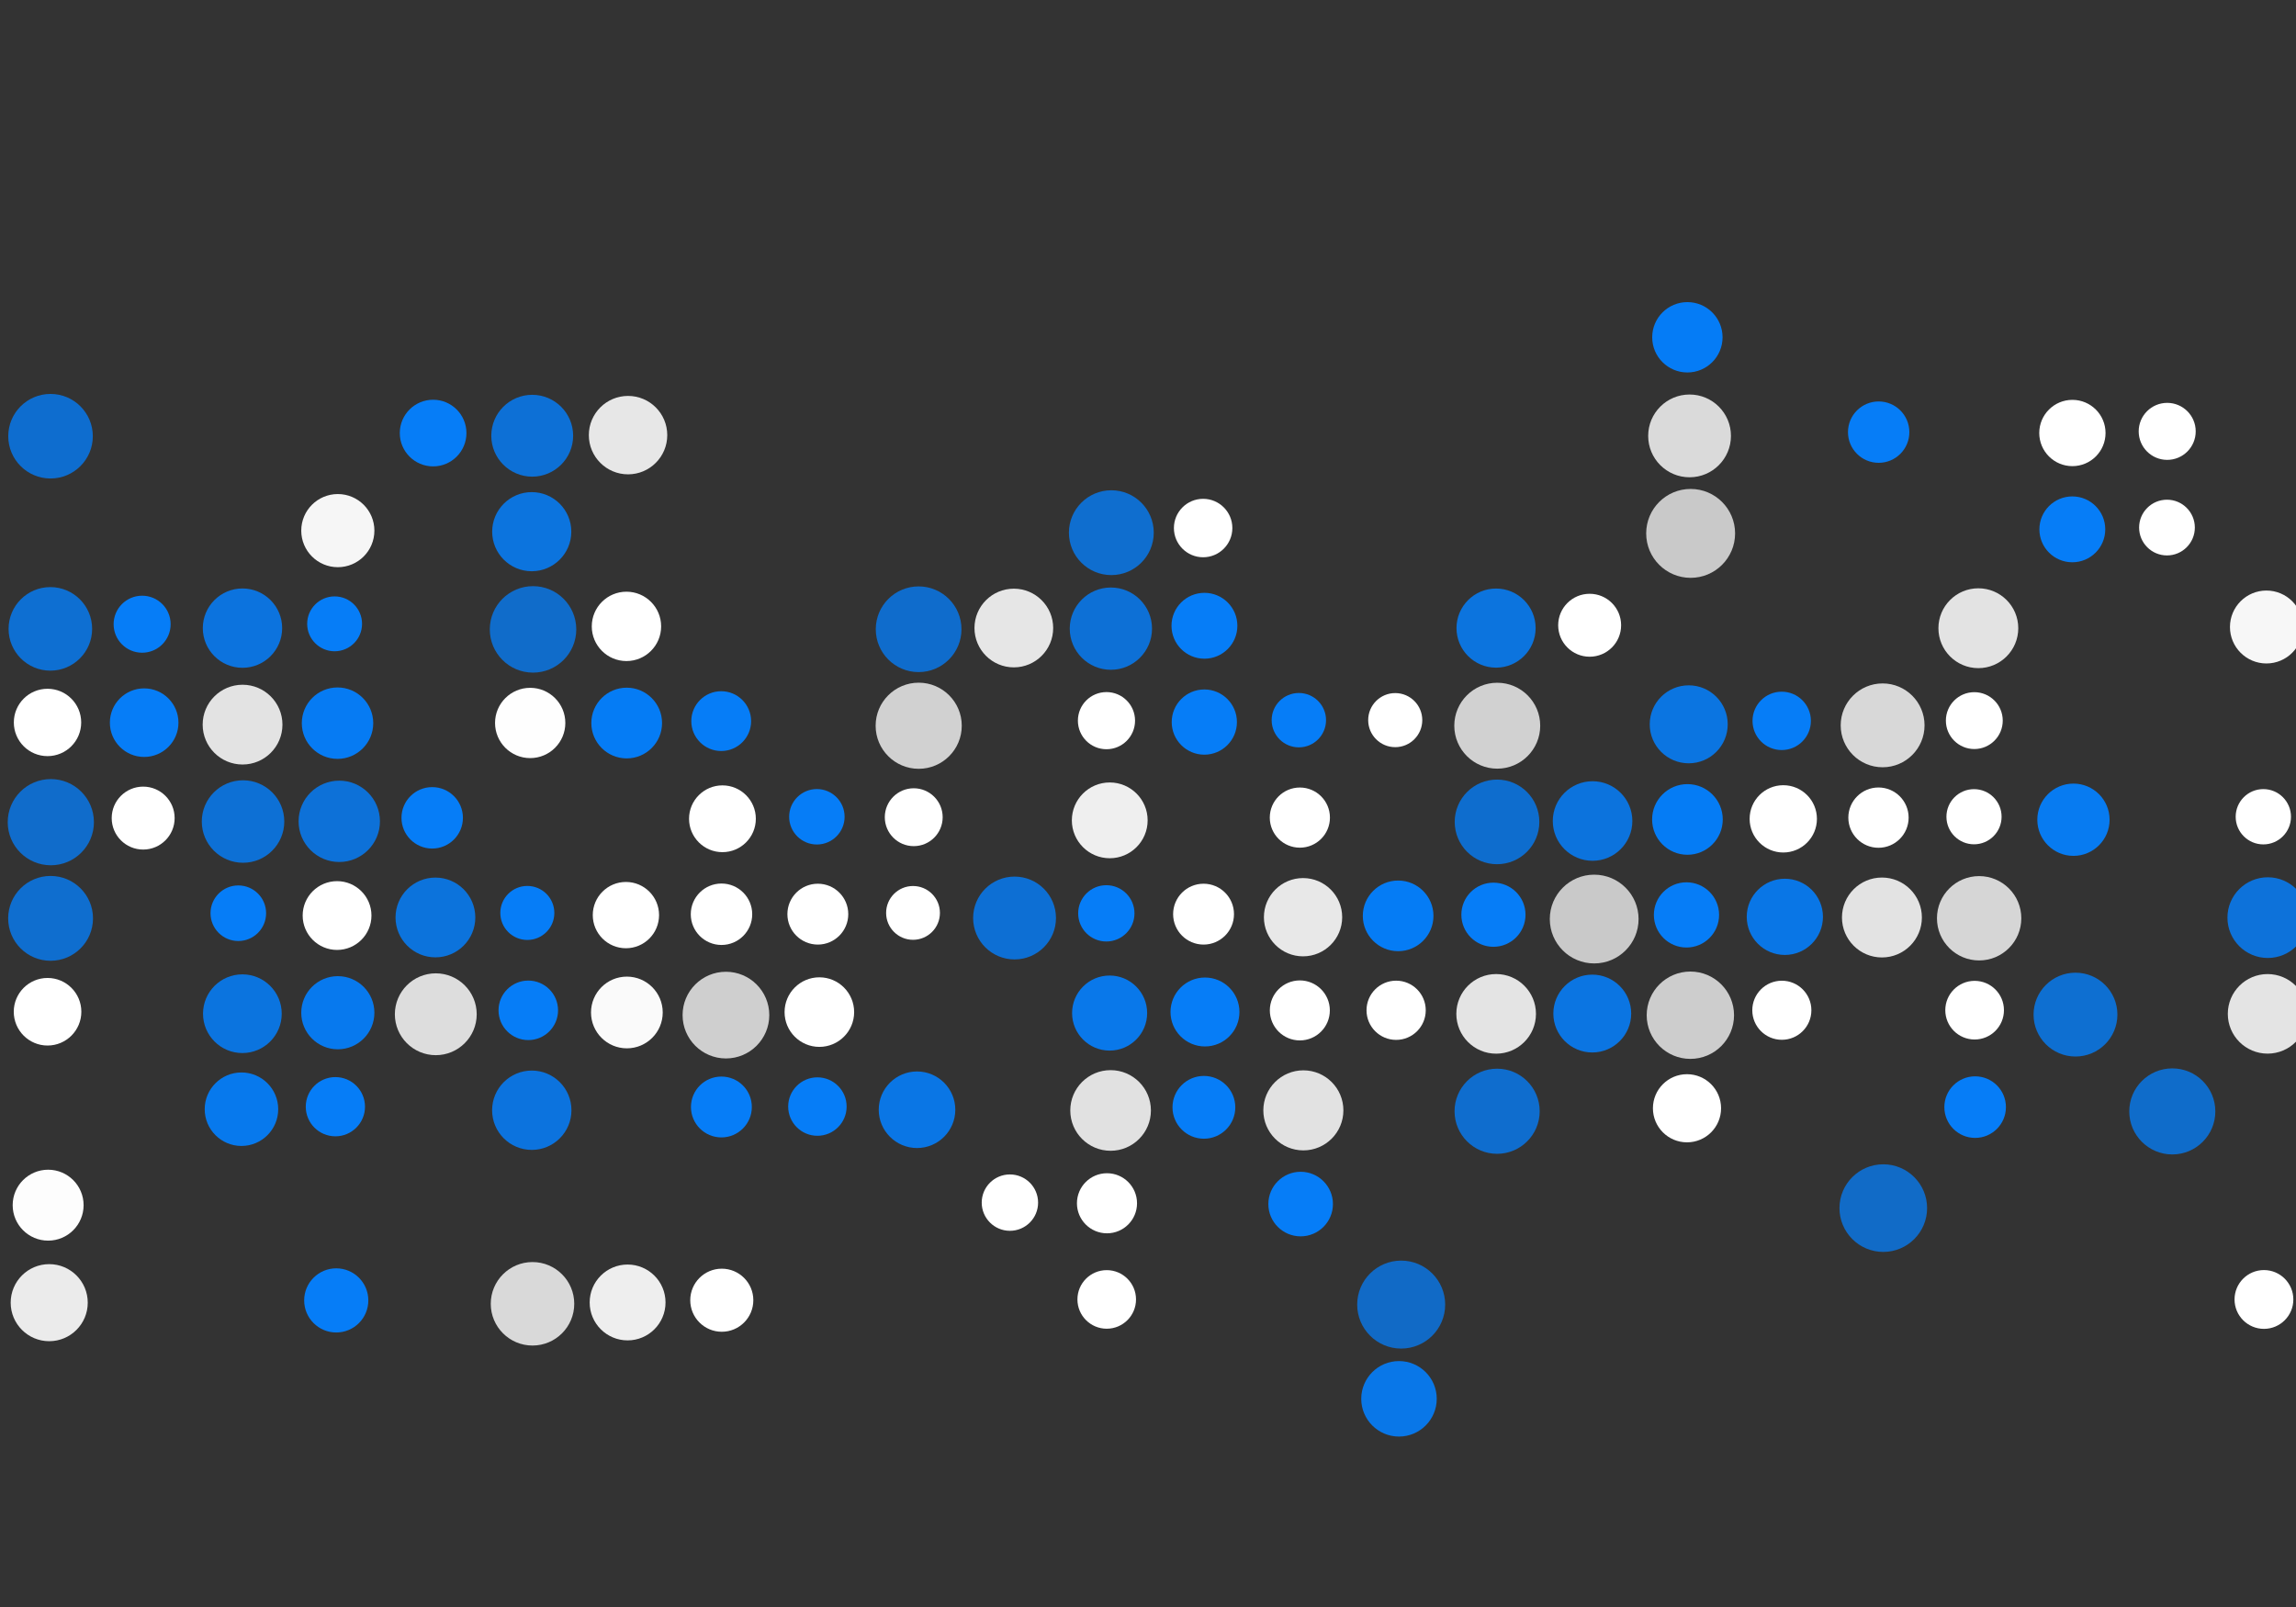<?xml version="1.0" encoding="utf-8"?>
<svg xmlns="http://www.w3.org/2000/svg"
  xmlns:xlink="http://www.w3.org/1999/xlink" style="margin: auto; background: transparent; display: block; z-index: 1; position: relative; shape-rendering: auto;" width="500" height="350" preserveAspectRatio="xMidYMid" viewBox="0 0 500 350">
  <rect x="0" y="0" width="500" height="350" fill="#333333" stroke="none"/>
  <g transform="translate(250,175) scale(1,1) translate(-250,-175)">
    <defs>
      <symbol id="squares-035430242410501050003">
        <circle cx="10.5" cy="10.5" r="7.77" fill="inherit"></circle>
      </symbol>
    </defs>
    <use href="#squares-035430242410501050003" fill="#067df7" fill-opacity="0.795" transform="translate(7.77 91.77) scale(1.185) translate(-7.77 -7.77)">
      <animate attributeName="fill" repeatCount="indefinite" dur="1.754s" begin="-0.068s" values="#067df7;#ffffff" keyTimes="0;1"></animate>
    </use>
    <use href="#squares-035430242410501050003" fill="#067df7" fill-opacity="0.809" transform="translate(7.77 133.77) scale(1.171) translate(-7.77 -7.77)">
      <animate attributeName="fill" repeatCount="indefinite" dur="1.754s" begin="-0.967s" values="#067df7;#ffffff" keyTimes="0;1"></animate>
    </use>
    <use href="#squares-035430242410501050003" fill="#ffffff" fill-opacity="1" transform="translate(7.77 154.77) scale(0.944) translate(-7.77 -7.77)">
      <animate attributeName="fill" repeatCount="indefinite" dur="1.754s" begin="-1.179s" values="#067df7;#ffffff" keyTimes="0;1"></animate>
    </use>
    <use href="#squares-035430242410501050003" fill="#067df7" fill-opacity="0.772" transform="translate(7.77 175.77) scale(1.208) translate(-7.77 -7.77)">
      <animate attributeName="fill" repeatCount="indefinite" dur="1.754s" begin="-1.547s" values="#067df7;#ffffff" keyTimes="0;1"></animate>
    </use>
    <use href="#squares-035430242410501050003" fill="#067df7" fill-opacity="0.791" transform="translate(7.77 196.77) scale(1.189) translate(-7.77 -7.77)">
      <animate attributeName="fill" repeatCount="indefinite" dur="1.754s" begin="-1.086s" values="#067df7;#ffffff" keyTimes="0;1"></animate>
    </use>
    <use href="#squares-035430242410501050003" fill="#ffffff" fill-opacity="1" transform="translate(7.77 217.77) scale(0.947) translate(-7.77 -7.77)">
      <animate attributeName="fill" repeatCount="indefinite" dur="1.754s" begin="-0.212s" values="#067df7;#ffffff" keyTimes="0;1"></animate>
    </use>
    <use href="#squares-035430242410501050003" fill="#ffffff" fill-opacity="0.986" transform="translate(7.77 259.77) scale(0.994) translate(-7.77 -7.77)">
      <animate attributeName="fill" repeatCount="indefinite" dur="1.754s" begin="-0.985s" values="#067df7;#ffffff" keyTimes="0;1"></animate>
    </use>
    <use href="#squares-035430242410501050003" fill="#ffffff" fill-opacity="0.9" transform="translate(7.77 280.77) scale(1.08) translate(-7.77 -7.77)">
      <animate attributeName="fill" repeatCount="indefinite" dur="1.754s" begin="-1.582s" values="#067df7;#ffffff" keyTimes="0;1"></animate>
    </use>
    <use href="#squares-035430242410501050003" fill="#067df7" fill-opacity="1" transform="translate(28.77 133.77) scale(0.799) translate(-7.77 -7.77)">
      <animate attributeName="fill" repeatCount="indefinite" dur="1.754s" begin="-0.395s" values="#067df7;#ffffff" keyTimes="0;1"></animate>
    </use>
    <use href="#squares-035430242410501050003" fill="#067df7" fill-opacity="1" transform="translate(28.77 154.77) scale(0.961) translate(-7.77 -7.77)">
      <animate attributeName="fill" repeatCount="indefinite" dur="1.754s" begin="-1.138s" values="#067df7;#ffffff" keyTimes="0;1"></animate>
    </use>
    <use href="#squares-035430242410501050003" fill="#ffffff" fill-opacity="1" transform="translate(28.77 175.77) scale(0.882) translate(-7.77 -7.77)">
      <animate attributeName="fill" repeatCount="indefinite" dur="1.754s" begin="-0.402s" values="#067df7;#ffffff" keyTimes="0;1"></animate>
    </use>
    <use href="#squares-035430242410501050003" fill="#067df7" fill-opacity="0.868" transform="translate(49.77 133.77) scale(1.112) translate(-7.77 -7.77)">
      <animate attributeName="fill" repeatCount="indefinite" dur="1.754s" begin="-0.028s" values="#067df7;#ffffff" keyTimes="0;1"></animate>
    </use>
    <use href="#squares-035430242410501050003" fill="#ffffff" fill-opacity="0.862" transform="translate(49.77 154.77) scale(1.118) translate(-7.77 -7.77)">
      <animate attributeName="fill" repeatCount="indefinite" dur="1.754s" begin="-1.324s" values="#067df7;#ffffff" keyTimes="0;1"></animate>
    </use>
    <use href="#squares-035430242410501050003" fill="#067df7" fill-opacity="0.824" transform="translate(49.77 175.77) scale(1.156) translate(-7.77 -7.77)">
      <animate attributeName="fill" repeatCount="indefinite" dur="1.754s" begin="-0.876s" values="#067df7;#ffffff" keyTimes="0;1"></animate>
    </use>
    <use href="#squares-035430242410501050003" fill="#067df7" fill-opacity="1" transform="translate(49.77 196.77) scale(0.779) translate(-7.77 -7.77)">
      <animate attributeName="fill" repeatCount="indefinite" dur="1.754s" begin="-1.599s" values="#067df7;#ffffff" keyTimes="0;1"></animate>
    </use>
    <use href="#squares-035430242410501050003" fill="#067df7" fill-opacity="0.877" transform="translate(49.77 217.77) scale(1.103) translate(-7.77 -7.77)">
      <animate attributeName="fill" repeatCount="indefinite" dur="1.754s" begin="-1.047s" values="#067df7;#ffffff" keyTimes="0;1"></animate>
    </use>
    <use href="#squares-035430242410501050003" fill="#067df7" fill-opacity="0.95" transform="translate(49.77 238.77) scale(1.03) translate(-7.77 -7.77)">
      <animate attributeName="fill" repeatCount="indefinite" dur="1.754s" begin="-0.685s" values="#067df7;#ffffff" keyTimes="0;1"></animate>
    </use>
    <use href="#squares-035430242410501050003" fill="#ffffff" fill-opacity="0.955" transform="translate(70.77 112.77) scale(1.025) translate(-7.77 -7.77)">
      <animate attributeName="fill" repeatCount="indefinite" dur="1.754s" begin="-1.71s" values="#067df7;#ffffff" keyTimes="0;1"></animate>
    </use>
    <use href="#squares-035430242410501050003" fill="#067df7" fill-opacity="1" transform="translate(70.77 133.77) scale(0.769) translate(-7.77 -7.77)">
      <animate attributeName="fill" repeatCount="indefinite" dur="1.754s" begin="-0.041s" values="#067df7;#ffffff" keyTimes="0;1"></animate>
    </use>
    <use href="#squares-035430242410501050003" fill="#067df7" fill-opacity="0.979" transform="translate(70.77 154.77) scale(1.001) translate(-7.77 -7.77)">
      <animate attributeName="fill" repeatCount="indefinite" dur="1.754s" begin="-0.005s" values="#067df7;#ffffff" keyTimes="0;1"></animate>
    </use>
    <use href="#squares-035430242410501050003" fill="#067df7" fill-opacity="0.84" transform="translate(70.77 175.77) scale(1.14) translate(-7.77 -7.77)">
      <animate attributeName="fill" repeatCount="indefinite" dur="1.754s" begin="-0.673s" values="#067df7;#ffffff" keyTimes="0;1"></animate>
    </use>
    <use href="#squares-035430242410501050003" fill="#ffffff" fill-opacity="1" transform="translate(70.77 196.77) scale(0.964) translate(-7.77 -7.77)">
      <animate attributeName="fill" repeatCount="indefinite" dur="1.754s" begin="-0.146s" values="#067df7;#ffffff" keyTimes="0;1"></animate>
    </use>
    <use href="#squares-035430242410501050003" fill="#067df7" fill-opacity="0.955" transform="translate(70.77 217.77) scale(1.025) translate(-7.77 -7.77)">
      <animate attributeName="fill" repeatCount="indefinite" dur="1.754s" begin="-0.771s" values="#067df7;#ffffff" keyTimes="0;1"></animate>
    </use>
    <use href="#squares-035430242410501050003" fill="#067df7" fill-opacity="1" transform="translate(70.77 238.77) scale(0.83) translate(-7.77 -7.77)">
      <animate attributeName="fill" repeatCount="indefinite" dur="1.754s" begin="-1.582s" values="#067df7;#ffffff" keyTimes="0;1"></animate>
    </use>
    <use href="#squares-035430242410501050003" fill="#067df7" fill-opacity="1" transform="translate(70.77 280.77) scale(0.899) translate(-7.77 -7.77)">
      <animate attributeName="fill" repeatCount="indefinite" dur="1.754s" begin="-0.906s" values="#067df7;#ffffff" keyTimes="0;1"></animate>
    </use>
    <use href="#squares-035430242410501050003" fill="#067df7" fill-opacity="1" transform="translate(91.77 91.77) scale(0.934) translate(-7.77 -7.77)">
      <animate attributeName="fill" repeatCount="indefinite" dur="1.754s" begin="-0.386s" values="#067df7;#ffffff" keyTimes="0;1"></animate>
    </use>
    <use href="#squares-035430242410501050003" fill="#067df7" fill-opacity="1" transform="translate(91.77 175.77) scale(0.861) translate(-7.77 -7.77)">
      <animate attributeName="fill" repeatCount="indefinite" dur="1.754s" begin="-1.689s" values="#067df7;#ffffff" keyTimes="0;1"></animate>
    </use>
    <use href="#squares-035430242410501050003" fill="#067df7" fill-opacity="0.862" transform="translate(91.77 196.77) scale(1.118) translate(-7.77 -7.77)">
      <animate attributeName="fill" repeatCount="indefinite" dur="1.754s" begin="-0.151s" values="#067df7;#ffffff" keyTimes="0;1"></animate>
    </use>
    <use href="#squares-035430242410501050003" fill="#ffffff" fill-opacity="0.833" transform="translate(91.77 217.77) scale(1.147) translate(-7.77 -7.77)">
      <animate attributeName="fill" repeatCount="indefinite" dur="1.754s" begin="-1.228s" values="#067df7;#ffffff" keyTimes="0;1"></animate>
    </use>
    <use href="#squares-035430242410501050003" fill="#067df7" fill-opacity="0.833" transform="translate(112.77 91.77) scale(1.147) translate(-7.77 -7.77)">
      <animate attributeName="fill" repeatCount="indefinite" dur="1.754s" begin="-0.195s" values="#067df7;#ffffff" keyTimes="0;1"></animate>
    </use>
    <use href="#squares-035430242410501050003" fill="#067df7" fill-opacity="0.871" transform="translate(112.77 112.77) scale(1.109) translate(-7.77 -7.77)">
      <animate attributeName="fill" repeatCount="indefinite" dur="1.754s" begin="-0.045s" values="#067df7;#ffffff" keyTimes="0;1"></animate>
    </use>
    <use href="#squares-035430242410501050003" fill="#067df7" fill-opacity="0.768" transform="translate(112.77 133.77) scale(1.212) translate(-7.77 -7.77)">
      <animate attributeName="fill" repeatCount="indefinite" dur="1.754s" begin="-0.212s" values="#067df7;#ffffff" keyTimes="0;1"></animate>
    </use>
    <use href="#squares-035430242410501050003" fill="#ffffff" fill-opacity="0.995" transform="translate(112.77 154.77) scale(0.985) translate(-7.77 -7.77)">
      <animate attributeName="fill" repeatCount="indefinite" dur="1.754s" begin="-0.865s" values="#067df7;#ffffff" keyTimes="0;1"></animate>
    </use>
    <use href="#squares-035430242410501050003" fill="#067df7" fill-opacity="1" transform="translate(112.77 196.77) scale(0.757) translate(-7.77 -7.77)">
      <animate attributeName="fill" repeatCount="indefinite" dur="1.754s" begin="-0.345s" values="#067df7;#ffffff" keyTimes="0;1"></animate>
    </use>
    <use href="#squares-035430242410501050003" fill="#067df7" fill-opacity="1" transform="translate(112.77 217.77) scale(0.834) translate(-7.77 -7.77)">
      <animate attributeName="fill" repeatCount="indefinite" dur="1.754s" begin="-0.924s" values="#067df7;#ffffff" keyTimes="0;1"></animate>
    </use>
    <use href="#squares-035430242410501050003" fill="#067df7" fill-opacity="0.868" transform="translate(112.77 238.77) scale(1.112) translate(-7.77 -7.77)">
      <animate attributeName="fill" repeatCount="indefinite" dur="1.754s" begin="-1.019s" values="#067df7;#ffffff" keyTimes="0;1"></animate>
    </use>
    <use href="#squares-035430242410501050003" fill="#ffffff" fill-opacity="0.81" transform="translate(112.77 280.77) scale(1.17) translate(-7.77 -7.77)">
      <animate attributeName="fill" repeatCount="indefinite" dur="1.754s" begin="-1.088s" values="#067df7;#ffffff" keyTimes="0;1"></animate>
    </use>
    <use href="#squares-035430242410501050003" fill="#ffffff" fill-opacity="0.881" transform="translate(133.77 91.77) scale(1.099) translate(-7.77 -7.77)">
      <animate attributeName="fill" repeatCount="indefinite" dur="1.754s" begin="-1.469s" values="#067df7;#ffffff" keyTimes="0;1"></animate>
    </use>
    <use href="#squares-035430242410501050003" fill="#ffffff" fill-opacity="1" transform="translate(133.77 133.77) scale(0.972) translate(-7.77 -7.77)">
      <animate attributeName="fill" repeatCount="indefinite" dur="1.754s" begin="-0.703s" values="#067df7;#ffffff" keyTimes="0;1"></animate>
    </use>
    <use href="#squares-035430242410501050003" fill="#067df7" fill-opacity="0.989" transform="translate(133.77 154.77) scale(0.991) translate(-7.77 -7.77)">
      <animate attributeName="fill" repeatCount="indefinite" dur="1.754s" begin="-1.472s" values="#067df7;#ffffff" keyTimes="0;1"></animate>
    </use>
    <use href="#squares-035430242410501050003" fill="#ffffff" fill-opacity="1" transform="translate(133.77 196.77) scale(0.929) translate(-7.77 -7.77)">
      <animate attributeName="fill" repeatCount="indefinite" dur="1.754s" begin="-0.222s" values="#067df7;#ffffff" keyTimes="0;1"></animate>
    </use>
    <use href="#squares-035430242410501050003" fill="#ffffff" fill-opacity="0.975" transform="translate(133.77 217.77) scale(1.005) translate(-7.77 -7.77)">
      <animate attributeName="fill" repeatCount="indefinite" dur="1.754s" begin="-0.163s" values="#067df7;#ffffff" keyTimes="0;1"></animate>
    </use>
    <use href="#squares-035430242410501050003" fill="#ffffff" fill-opacity="0.917" transform="translate(133.77 280.77) scale(1.063) translate(-7.77 -7.77)">
      <animate attributeName="fill" repeatCount="indefinite" dur="1.754s" begin="-0.389s" values="#067df7;#ffffff" keyTimes="0;1"></animate>
    </use>
    <use href="#squares-035430242410501050003" fill="#067df7" fill-opacity="1" transform="translate(154.77 154.77) scale(0.838) translate(-7.77 -7.77)">
      <animate attributeName="fill" repeatCount="indefinite" dur="1.754s" begin="-1.75s" values="#067df7;#ffffff" keyTimes="0;1"></animate>
    </use>
    <use href="#squares-035430242410501050003" fill="#ffffff" fill-opacity="1" transform="translate(154.77 175.77) scale(0.936) translate(-7.77 -7.77)">
      <animate attributeName="fill" repeatCount="indefinite" dur="1.754s" begin="-0.674s" values="#067df7;#ffffff" keyTimes="0;1"></animate>
    </use>
    <use href="#squares-035430242410501050003" fill="#ffffff" fill-opacity="1" transform="translate(154.77 196.77) scale(0.861) translate(-7.77 -7.77)">
      <animate attributeName="fill" repeatCount="indefinite" dur="1.754s" begin="-1.36s" values="#067df7;#ffffff" keyTimes="0;1"></animate>
    </use>
    <use href="#squares-035430242410501050003" fill="#ffffff" fill-opacity="0.765" transform="translate(154.77 217.77) scale(1.215) translate(-7.77 -7.77)">
      <animate attributeName="fill" repeatCount="indefinite" dur="1.754s" begin="-1.105s" values="#067df7;#ffffff" keyTimes="0;1"></animate>
    </use>
    <use href="#squares-035430242410501050003" fill="#067df7" fill-opacity="1" transform="translate(154.77 238.77) scale(0.853) translate(-7.77 -7.77)">
      <animate attributeName="fill" repeatCount="indefinite" dur="1.754s" begin="-1.214s" values="#067df7;#ffffff" keyTimes="0;1"></animate>
    </use>
    <use href="#squares-035430242410501050003" fill="#ffffff" fill-opacity="1" transform="translate(154.77 280.77) scale(0.884) translate(-7.77 -7.77)">
      <animate attributeName="fill" repeatCount="indefinite" dur="1.754s" begin="-1.156s" values="#067df7;#ffffff" keyTimes="0;1"></animate>
    </use>
    <use href="#squares-035430242410501050003" fill="#067df7" fill-opacity="1" transform="translate(175.77 175.77) scale(0.777) translate(-7.77 -7.77)">
      <animate attributeName="fill" repeatCount="indefinite" dur="1.754s" begin="-0.667s" values="#067df7;#ffffff" keyTimes="0;1"></animate>
    </use>
    <use href="#squares-035430242410501050003" fill="#ffffff" fill-opacity="1" transform="translate(175.77 196.77) scale(0.853) translate(-7.77 -7.77)">
      <animate attributeName="fill" repeatCount="indefinite" dur="1.754s" begin="-1.446s" values="#067df7;#ffffff" keyTimes="0;1"></animate>
    </use>
    <use href="#squares-035430242410501050003" fill="#ffffff" fill-opacity="1" transform="translate(175.77 217.77) scale(0.975) translate(-7.77 -7.77)">
      <animate attributeName="fill" repeatCount="indefinite" dur="1.754s" begin="-0.662s" values="#067df7;#ffffff" keyTimes="0;1"></animate>
    </use>
    <use href="#squares-035430242410501050003" fill="#067df7" fill-opacity="1" transform="translate(175.77 238.77) scale(0.819) translate(-7.77 -7.77)">
      <animate attributeName="fill" repeatCount="indefinite" dur="1.754s" begin="-1.496s" values="#067df7;#ffffff" keyTimes="0;1"></animate>
    </use>
    <use href="#squares-035430242410501050003" fill="#067df7" fill-opacity="0.779" transform="translate(196.77 133.77) scale(1.201) translate(-7.77 -7.77)">
      <animate attributeName="fill" repeatCount="indefinite" dur="1.754s" begin="-0.861s" values="#067df7;#ffffff" keyTimes="0;1"></animate>
    </use>
    <use href="#squares-035430242410501050003" fill="#ffffff" fill-opacity="0.773" transform="translate(196.77 154.77) scale(1.207) translate(-7.77 -7.77)">
      <animate attributeName="fill" repeatCount="indefinite" dur="1.754s" begin="-0.19s" values="#067df7;#ffffff" keyTimes="0;1"></animate>
    </use>
    <use href="#squares-035430242410501050003" fill="#ffffff" fill-opacity="1" transform="translate(196.77 175.77) scale(0.811) translate(-7.77 -7.77)">
      <animate attributeName="fill" repeatCount="indefinite" dur="1.754s" begin="-0.591s" values="#067df7;#ffffff" keyTimes="0;1"></animate>
    </use>
    <use href="#squares-035430242410501050003" fill="#ffffff" fill-opacity="1" transform="translate(196.77 196.77) scale(0.754) translate(-7.77 -7.77)">
      <animate attributeName="fill" repeatCount="indefinite" dur="1.754s" begin="-1.588s" values="#067df7;#ffffff" keyTimes="0;1"></animate>
    </use>
    <use href="#squares-035430242410501050003" fill="#067df7" fill-opacity="0.907" transform="translate(196.77 238.77) scale(1.073) translate(-7.77 -7.77)">
      <animate attributeName="fill" repeatCount="indefinite" dur="1.754s" begin="-0.147s" values="#067df7;#ffffff" keyTimes="0;1"></animate>
    </use>
    <use href="#squares-035430242410501050003" fill="#ffffff" fill-opacity="0.877" transform="translate(217.77 133.77) scale(1.103) translate(-7.77 -7.77)">
      <animate attributeName="fill" repeatCount="indefinite" dur="1.754s" begin="-0.529s" values="#067df7;#ffffff" keyTimes="0;1"></animate>
    </use>
    <use href="#squares-035430242410501050003" fill="#067df7" fill-opacity="0.819" transform="translate(217.77 196.77) scale(1.161) translate(-7.77 -7.77)">
      <animate attributeName="fill" repeatCount="indefinite" dur="1.754s" begin="-0.044s" values="#067df7;#ffffff" keyTimes="0;1"></animate>
    </use>
    <use href="#squares-035430242410501050003" fill="#ffffff" fill-opacity="1" transform="translate(217.77 259.77) scale(0.79) translate(-7.77 -7.77)">
      <animate attributeName="fill" repeatCount="indefinite" dur="1.754s" begin="-1.157s" values="#067df7;#ffffff" keyTimes="0;1"></animate>
    </use>
    <use href="#squares-035430242410501050003" fill="#067df7" fill-opacity="0.791" transform="translate(238.77 112.77) scale(1.189) translate(-7.77 -7.77)">
      <animate attributeName="fill" repeatCount="indefinite" dur="1.754s" begin="-0.925s" values="#067df7;#ffffff" keyTimes="0;1"></animate>
    </use>
    <use href="#squares-035430242410501050003" fill="#067df7" fill-opacity="0.827" transform="translate(238.77 133.77) scale(1.153) translate(-7.77 -7.77)">
      <animate attributeName="fill" repeatCount="indefinite" dur="1.754s" begin="-0.568s" values="#067df7;#ffffff" keyTimes="0;1"></animate>
    </use>
    <use href="#squares-035430242410501050003" fill="#ffffff" fill-opacity="1" transform="translate(238.77 154.77) scale(0.801) translate(-7.77 -7.77)">
      <animate attributeName="fill" repeatCount="indefinite" dur="1.754s" begin="-1.058s" values="#067df7;#ffffff" keyTimes="0;1"></animate>
    </use>
    <use href="#squares-035430242410501050003" fill="#ffffff" fill-opacity="0.918" transform="translate(238.77 175.77) scale(1.062) translate(-7.77 -7.77)">
      <animate attributeName="fill" repeatCount="indefinite" dur="1.754s" begin="-0.13s" values="#067df7;#ffffff" keyTimes="0;1"></animate>
    </use>
    <use href="#squares-035430242410501050003" fill="#067df7" fill-opacity="1" transform="translate(238.77 196.77) scale(0.789) translate(-7.77 -7.77)">
      <animate attributeName="fill" repeatCount="indefinite" dur="1.754s" begin="-0.938s" values="#067df7;#ffffff" keyTimes="0;1"></animate>
    </use>
    <use href="#squares-035430242410501050003" fill="#067df7" fill-opacity="0.928" transform="translate(238.77 217.77) scale(1.052) translate(-7.77 -7.77)">
      <animate attributeName="fill" repeatCount="indefinite" dur="1.754s" begin="-0.629s" values="#067df7;#ffffff" keyTimes="0;1"></animate>
    </use>
    <use href="#squares-035430242410501050003" fill="#ffffff" fill-opacity="0.85" transform="translate(238.77 238.77) scale(1.13) translate(-7.77 -7.77)">
      <animate attributeName="fill" repeatCount="indefinite" dur="1.754s" begin="-0.462s" values="#067df7;#ffffff" keyTimes="0;1"></animate>
    </use>
    <use href="#squares-035430242410501050003" fill="#ffffff" fill-opacity="1" transform="translate(238.77 259.77) scale(0.842) translate(-7.77 -7.77)">
      <animate attributeName="fill" repeatCount="indefinite" dur="1.754s" begin="-1.308s" values="#067df7;#ffffff" keyTimes="0;1"></animate>
    </use>
    <use href="#squares-035430242410501050003" fill="#ffffff" fill-opacity="1" transform="translate(238.77 280.77) scale(0.821) translate(-7.77 -7.77)">
      <animate attributeName="fill" repeatCount="indefinite" dur="1.754s" begin="-1.296s" values="#067df7;#ffffff" keyTimes="0;1"></animate>
    </use>
    <use href="#squares-035430242410501050003" fill="#ffffff" fill-opacity="1" transform="translate(259.77 112.77) scale(0.819) translate(-7.77 -7.77)">
      <animate attributeName="fill" repeatCount="indefinite" dur="1.754s" begin="-0.494s" values="#067df7;#ffffff" keyTimes="0;1"></animate>
    </use>
    <use href="#squares-035430242410501050003" fill="#067df7" fill-opacity="1" transform="translate(259.77 133.77) scale(0.923) translate(-7.77 -7.77)">
      <animate attributeName="fill" repeatCount="indefinite" dur="1.754s" begin="-0.957s" values="#067df7;#ffffff" keyTimes="0;1"></animate>
    </use>
    <use href="#squares-035430242410501050003" fill="#067df7" fill-opacity="1" transform="translate(259.77 154.77) scale(0.914) translate(-7.77 -7.77)">
      <animate attributeName="fill" repeatCount="indefinite" dur="1.754s" begin="-0.767s" values="#067df7;#ffffff" keyTimes="0;1"></animate>
    </use>
    <use href="#squares-035430242410501050003" fill="#ffffff" fill-opacity="1" transform="translate(259.77 196.77) scale(0.853) translate(-7.77 -7.77)">
      <animate attributeName="fill" repeatCount="indefinite" dur="1.754s" begin="-0.496s" values="#067df7;#ffffff" keyTimes="0;1"></animate>
    </use>
    <use href="#squares-035430242410501050003" fill="#067df7" fill-opacity="1" transform="translate(259.77 217.77) scale(0.966) translate(-7.77 -7.77)">
      <animate attributeName="fill" repeatCount="indefinite" dur="1.754s" begin="-0.379s" values="#067df7;#ffffff" keyTimes="0;1"></animate>
    </use>
    <use href="#squares-035430242410501050003" fill="#067df7" fill-opacity="1" transform="translate(259.77 238.77) scale(0.88) translate(-7.77 -7.77)">
      <animate attributeName="fill" repeatCount="indefinite" dur="1.754s" begin="-1.3s" values="#067df7;#ffffff" keyTimes="0;1"></animate>
    </use>
    <use href="#squares-035430242410501050003" fill="#067df7" fill-opacity="1" transform="translate(280.77 154.77) scale(0.762) translate(-7.77 -7.77)">
      <animate attributeName="fill" repeatCount="indefinite" dur="1.754s" begin="-1.656s" values="#067df7;#ffffff" keyTimes="0;1"></animate>
    </use>
    <use href="#squares-035430242410501050003" fill="#ffffff" fill-opacity="1" transform="translate(280.77 175.77) scale(0.843) translate(-7.77 -7.77)">
      <animate attributeName="fill" repeatCount="indefinite" dur="1.754s" begin="-1.223s" values="#067df7;#ffffff" keyTimes="0;1"></animate>
    </use>
    <use href="#squares-035430242410501050003" fill="#ffffff" fill-opacity="0.883" transform="translate(280.77 196.77) scale(1.097) translate(-7.77 -7.77)">
      <animate attributeName="fill" repeatCount="indefinite" dur="1.754s" begin="-1.505s" values="#067df7;#ffffff" keyTimes="0;1"></animate>
    </use>
    <use href="#squares-035430242410501050003" fill="#ffffff" fill-opacity="1" transform="translate(280.77 217.77) scale(0.841) translate(-7.77 -7.77)">
      <animate attributeName="fill" repeatCount="indefinite" dur="1.754s" begin="-1.369s" values="#067df7;#ffffff" keyTimes="0;1"></animate>
    </use>
    <use href="#squares-035430242410501050003" fill="#ffffff" fill-opacity="0.858" transform="translate(280.77 238.77) scale(1.122) translate(-7.77 -7.77)">
      <animate attributeName="fill" repeatCount="indefinite" dur="1.754s" begin="-1.009s" values="#067df7;#ffffff" keyTimes="0;1"></animate>
    </use>
    <use href="#squares-035430242410501050003" fill="#067df7" fill-opacity="1" transform="translate(280.77 259.77) scale(0.905) translate(-7.77 -7.77)">
      <animate attributeName="fill" repeatCount="indefinite" dur="1.754s" begin="-1.717s" values="#067df7;#ffffff" keyTimes="0;1"></animate>
    </use>
    <use href="#squares-035430242410501050003" fill="#ffffff" fill-opacity="1" transform="translate(301.77 154.77) scale(0.758) translate(-7.77 -7.77)">
      <animate attributeName="fill" repeatCount="indefinite" dur="1.754s" begin="-0.029s" values="#067df7;#ffffff" keyTimes="0;1"></animate>
    </use>
    <use href="#squares-035430242410501050003" fill="#067df7" fill-opacity="0.99" transform="translate(301.77 196.77) scale(0.99) translate(-7.77 -7.77)">
      <animate attributeName="fill" repeatCount="indefinite" dur="1.754s" begin="-1.034s" values="#067df7;#ffffff" keyTimes="0;1"></animate>
    </use>
    <use href="#squares-035430242410501050003" fill="#ffffff" fill-opacity="1" transform="translate(301.77 217.77) scale(0.83) translate(-7.77 -7.77)">
      <animate attributeName="fill" repeatCount="indefinite" dur="1.754s" begin="-1.354s" values="#067df7;#ffffff" keyTimes="0;1"></animate>
    </use>
    <use href="#squares-035430242410501050003" fill="#067df7" fill-opacity="0.747" transform="translate(301.77 280.77) scale(1.233) translate(-7.77 -7.77)">
      <animate attributeName="fill" repeatCount="indefinite" dur="1.754s" begin="-0.854s" values="#067df7;#ffffff" keyTimes="0;1"></animate>
    </use>
    <use href="#squares-035430242410501050003" fill="#067df7" fill-opacity="0.922" transform="translate(301.77 301.77) scale(1.058) translate(-7.77 -7.77)">
      <animate attributeName="fill" repeatCount="indefinite" dur="1.754s" begin="-1.597s" values="#067df7;#ffffff" keyTimes="0;1"></animate>
    </use>
    <use href="#squares-035430242410501050003" fill="#067df7" fill-opacity="0.871" transform="translate(322.77 133.77) scale(1.109) translate(-7.77 -7.77)">
      <animate attributeName="fill" repeatCount="indefinite" dur="1.754s" begin="-1.109s" values="#067df7;#ffffff" keyTimes="0;1"></animate>
    </use>
    <use href="#squares-035430242410501050003" fill="#ffffff" fill-opacity="0.776" transform="translate(322.77 154.77) scale(1.204) translate(-7.77 -7.77)">
      <animate attributeName="fill" repeatCount="indefinite" dur="1.754s" begin="-0.441s" values="#067df7;#ffffff" keyTimes="0;1"></animate>
    </use>
    <use href="#squares-035430242410501050003" fill="#067df7" fill-opacity="0.794" transform="translate(322.77 175.77) scale(1.186) translate(-7.77 -7.77)">
      <animate attributeName="fill" repeatCount="indefinite" dur="1.754s" begin="-0.308s" values="#067df7;#ffffff" keyTimes="0;1"></animate>
    </use>
    <use href="#squares-035430242410501050003" fill="#067df7" fill-opacity="1" transform="translate(322.77 196.77) scale(0.899) translate(-7.77 -7.77)">
      <animate attributeName="fill" repeatCount="indefinite" dur="1.754s" begin="-0.165s" values="#067df7;#ffffff" keyTimes="0;1"></animate>
    </use>
    <use href="#squares-035430242410501050003" fill="#ffffff" fill-opacity="0.864" transform="translate(322.77 217.77) scale(1.116) translate(-7.77 -7.77)">
      <animate attributeName="fill" repeatCount="indefinite" dur="1.754s" begin="-1.5s" values="#067df7;#ffffff" keyTimes="0;1"></animate>
    </use>
    <use href="#squares-035430242410501050003" fill="#067df7" fill-opacity="0.787" transform="translate(322.77 238.77) scale(1.193) translate(-7.77 -7.77)">
      <animate attributeName="fill" repeatCount="indefinite" dur="1.754s" begin="-1.251s" values="#067df7;#ffffff" keyTimes="0;1"></animate>
    </use>
    <use href="#squares-035430242410501050003" fill="#ffffff" fill-opacity="1" transform="translate(343.77 133.77) scale(0.882) translate(-7.77 -7.77)">
      <animate attributeName="fill" repeatCount="indefinite" dur="1.754s" begin="-1.665s" values="#067df7;#ffffff" keyTimes="0;1"></animate>
    </use>
    <use href="#squares-035430242410501050003" fill="#067df7" fill-opacity="0.865" transform="translate(343.77 175.77) scale(1.115) translate(-7.77 -7.77)">
      <animate attributeName="fill" repeatCount="indefinite" dur="1.754s" begin="-0.31s" values="#067df7;#ffffff" keyTimes="0;1"></animate>
    </use>
    <use href="#squares-035430242410501050003" fill="#ffffff" fill-opacity="0.736" transform="translate(343.77 196.77) scale(1.244) translate(-7.77 -7.77)">
      <animate attributeName="fill" repeatCount="indefinite" dur="1.754s" begin="-0.75s" values="#067df7;#ffffff" keyTimes="0;1"></animate>
    </use>
    <use href="#squares-035430242410501050003" fill="#067df7" fill-opacity="0.889" transform="translate(343.77 217.77) scale(1.091) translate(-7.77 -7.77)">
      <animate attributeName="fill" repeatCount="indefinite" dur="1.754s" begin="-0.005s" values="#067df7;#ffffff" keyTimes="0;1"></animate>
    </use>
    <use href="#squares-035430242410501050003" fill="#067df7" fill-opacity="0.994" transform="translate(364.77 70.77) scale(0.986) translate(-7.77 -7.77)">
      <animate attributeName="fill" repeatCount="indefinite" dur="1.754s" begin="-0.67s" values="#067df7;#ffffff" keyTimes="0;1"></animate>
    </use>
    <use href="#squares-035430242410501050003" fill="#ffffff" fill-opacity="0.82" transform="translate(364.77 91.77) scale(1.16) translate(-7.77 -7.77)">
      <animate attributeName="fill" repeatCount="indefinite" dur="1.754s" begin="-1.681s" values="#067df7;#ffffff" keyTimes="0;1"></animate>
    </use>
    <use href="#squares-035430242410501050003" fill="#ffffff" fill-opacity="0.734" transform="translate(364.77 112.77) scale(1.246) translate(-7.77 -7.77)">
      <animate attributeName="fill" repeatCount="indefinite" dur="1.754s" begin="-0.596s" values="#067df7;#ffffff" keyTimes="0;1"></animate>
    </use>
    <use href="#squares-035430242410501050003" fill="#067df7" fill-opacity="0.887" transform="translate(364.77 154.77) scale(1.093) translate(-7.77 -7.77)">
      <animate attributeName="fill" repeatCount="indefinite" dur="1.754s" begin="-0.164s" values="#067df7;#ffffff" keyTimes="0;1"></animate>
    </use>
    <use href="#squares-035430242410501050003" fill="#067df7" fill-opacity="0.99" transform="translate(364.77 175.77) scale(0.99) translate(-7.77 -7.77)">
      <animate attributeName="fill" repeatCount="indefinite" dur="1.754s" begin="-0.204s" values="#067df7;#ffffff" keyTimes="0;1"></animate>
    </use>
    <use href="#squares-035430242410501050003" fill="#067df7" fill-opacity="1" transform="translate(364.77 196.77) scale(0.914) translate(-7.77 -7.77)">
      <animate attributeName="fill" repeatCount="indefinite" dur="1.754s" begin="-0.465s" values="#067df7;#ffffff" keyTimes="0;1"></animate>
    </use>
    <use href="#squares-035430242410501050003" fill="#ffffff" fill-opacity="0.756" transform="translate(364.77 217.77) scale(1.224) translate(-7.77 -7.77)">
      <animate attributeName="fill" repeatCount="indefinite" dur="1.754s" begin="-0.807s" values="#067df7;#ffffff" keyTimes="0;1"></animate>
    </use>
    <use href="#squares-035430242410501050003" fill="#ffffff" fill-opacity="1" transform="translate(364.77 238.77) scale(0.955) translate(-7.77 -7.77)">
      <animate attributeName="fill" repeatCount="indefinite" dur="1.754s" begin="-0.056s" values="#067df7;#ffffff" keyTimes="0;1"></animate>
    </use>
    <use href="#squares-035430242410501050003" fill="#067df7" fill-opacity="1" transform="translate(385.77 154.77) scale(0.818) translate(-7.77 -7.77)">
      <animate attributeName="fill" repeatCount="indefinite" dur="1.754s" begin="-0.456s" values="#067df7;#ffffff" keyTimes="0;1"></animate>
    </use>
    <use href="#squares-035430242410501050003" fill="#ffffff" fill-opacity="1" transform="translate(385.77 175.77) scale(0.943) translate(-7.77 -7.77)">
      <animate attributeName="fill" repeatCount="indefinite" dur="1.754s" begin="-0.038s" values="#067df7;#ffffff" keyTimes="0;1"></animate>
    </use>
    <use href="#squares-035430242410501050003" fill="#067df7" fill-opacity="0.912" transform="translate(385.77 196.77) scale(1.068) translate(-7.77 -7.77)">
      <animate attributeName="fill" repeatCount="indefinite" dur="1.754s" begin="-0.776s" values="#067df7;#ffffff" keyTimes="0;1"></animate>
    </use>
    <use href="#squares-035430242410501050003" fill="#ffffff" fill-opacity="1" transform="translate(385.77 217.77) scale(0.828) translate(-7.77 -7.77)">
      <animate attributeName="fill" repeatCount="indefinite" dur="1.754s" begin="-1.657s" values="#067df7;#ffffff" keyTimes="0;1"></animate>
    </use>
    <use href="#squares-035430242410501050003" fill="#067df7" fill-opacity="1" transform="translate(406.77 91.77) scale(0.86) translate(-7.77 -7.77)">
      <animate attributeName="fill" repeatCount="indefinite" dur="1.754s" begin="-0.006s" values="#067df7;#ffffff" keyTimes="0;1"></animate>
    </use>
    <use href="#squares-035430242410501050003" fill="#ffffff" fill-opacity="0.805" transform="translate(406.77 154.77) scale(1.175) translate(-7.77 -7.77)">
      <animate attributeName="fill" repeatCount="indefinite" dur="1.754s" begin="-1.235s" values="#067df7;#ffffff" keyTimes="0;1"></animate>
    </use>
    <use href="#squares-035430242410501050003" fill="#ffffff" fill-opacity="1" transform="translate(406.77 175.77) scale(0.845) translate(-7.77 -7.77)">
      <animate attributeName="fill" repeatCount="indefinite" dur="1.754s" begin="-1.239s" values="#067df7;#ffffff" keyTimes="0;1"></animate>
    </use>
    <use href="#squares-035430242410501050003" fill="#ffffff" fill-opacity="0.86" transform="translate(406.77 196.77) scale(1.12) translate(-7.77 -7.77)">
      <animate attributeName="fill" repeatCount="indefinite" dur="1.754s" begin="-1.74s" values="#067df7;#ffffff" keyTimes="0;1"></animate>
    </use>
    <use href="#squares-035430242410501050003" fill="#067df7" fill-opacity="0.752" transform="translate(406.77 259.77) scale(1.228) translate(-7.77 -7.77)">
      <animate attributeName="fill" repeatCount="indefinite" dur="1.754s" begin="-1.139s" values="#067df7;#ffffff" keyTimes="0;1"></animate>
    </use>
    <use href="#squares-035430242410501050003" fill="#ffffff" fill-opacity="0.861" transform="translate(427.77 133.77) scale(1.119) translate(-7.77 -7.77)">
      <animate attributeName="fill" repeatCount="indefinite" dur="1.754s" begin="-1.335s" values="#067df7;#ffffff" keyTimes="0;1"></animate>
    </use>
    <use href="#squares-035430242410501050003" fill="#ffffff" fill-opacity="1" transform="translate(427.77 154.77) scale(0.797) translate(-7.77 -7.77)">
      <animate attributeName="fill" repeatCount="indefinite" dur="1.754s" begin="-1.013s" values="#067df7;#ffffff" keyTimes="0;1"></animate>
    </use>
    <use href="#squares-035430242410501050003" fill="#ffffff" fill-opacity="1" transform="translate(427.77 175.77) scale(0.773) translate(-7.77 -7.77)">
      <animate attributeName="fill" repeatCount="indefinite" dur="1.754s" begin="-1.658s" values="#067df7;#ffffff" keyTimes="0;1"></animate>
    </use>
    <use href="#squares-035430242410501050003" fill="#ffffff" fill-opacity="0.798" transform="translate(427.77 196.77) scale(1.182) translate(-7.77 -7.77)">
      <animate attributeName="fill" repeatCount="indefinite" dur="1.754s" begin="-0.64s" values="#067df7;#ffffff" keyTimes="0;1"></animate>
    </use>
    <use href="#squares-035430242410501050003" fill="#ffffff" fill-opacity="1" transform="translate(427.77 217.77) scale(0.822) translate(-7.77 -7.77)">
      <animate attributeName="fill" repeatCount="indefinite" dur="1.754s" begin="-1.598s" values="#067df7;#ffffff" keyTimes="0;1"></animate>
    </use>
    <use href="#squares-035430242410501050003" fill="#067df7" fill-opacity="1" transform="translate(427.77 238.77) scale(0.863) translate(-7.77 -7.77)">
      <animate attributeName="fill" repeatCount="indefinite" dur="1.754s" begin="-0.317s" values="#067df7;#ffffff" keyTimes="0;1"></animate>
    </use>
    <use href="#squares-035430242410501050003" fill="#ffffff" fill-opacity="1" transform="translate(448.77 91.77) scale(0.929) translate(-7.77 -7.77)">
      <animate attributeName="fill" repeatCount="indefinite" dur="1.754s" begin="-0.744s" values="#067df7;#ffffff" keyTimes="0;1"></animate>
    </use>
    <use href="#squares-035430242410501050003" fill="#067df7" fill-opacity="1" transform="translate(448.77 112.77) scale(0.923) translate(-7.77 -7.77)">
      <animate attributeName="fill" repeatCount="indefinite" dur="1.754s" begin="-0.468s" values="#067df7;#ffffff" keyTimes="0;1"></animate>
    </use>
    <use href="#squares-035430242410501050003" fill="#067df7" fill-opacity="0.967" transform="translate(448.77 175.77) scale(1.013) translate(-7.77 -7.77)">
      <animate attributeName="fill" repeatCount="indefinite" dur="1.754s" begin="-1.126s" values="#067df7;#ffffff" keyTimes="0;1"></animate>
    </use>
    <use href="#squares-035430242410501050003" fill="#067df7" fill-opacity="0.805" transform="translate(448.77 217.77) scale(1.175) translate(-7.77 -7.77)">
      <animate attributeName="fill" repeatCount="indefinite" dur="1.754s" begin="-0.519s" values="#067df7;#ffffff" keyTimes="0;1"></animate>
    </use>
    <use href="#squares-035430242410501050003" fill="#ffffff" fill-opacity="1" transform="translate(469.77 91.77) scale(0.799) translate(-7.77 -7.77)">
      <animate attributeName="fill" repeatCount="indefinite" dur="1.754s" begin="-0.424s" values="#067df7;#ffffff" keyTimes="0;1"></animate>
    </use>
    <use href="#squares-035430242410501050003" fill="#ffffff" fill-opacity="1" transform="translate(469.77 112.77) scale(0.781) translate(-7.77 -7.77)">
      <animate attributeName="fill" repeatCount="indefinite" dur="1.754s" begin="-0.578s" values="#067df7;#ffffff" keyTimes="0;1"></animate>
    </use>
    <use href="#squares-035430242410501050003" fill="#067df7" fill-opacity="0.774" transform="translate(469.77 238.77) scale(1.206) translate(-7.77 -7.77)">
      <animate attributeName="fill" repeatCount="indefinite" dur="1.754s" begin="-0.831s" values="#067df7;#ffffff" keyTimes="0;1"></animate>
    </use>
    <use href="#squares-035430242410501050003" fill="#ffffff" fill-opacity="0.958" transform="translate(490.77 133.77) scale(1.022) translate(-7.77 -7.77)">
      <animate attributeName="fill" repeatCount="indefinite" dur="1.754s" begin="-0.565s" values="#067df7;#ffffff" keyTimes="0;1"></animate>
    </use>
    <use href="#squares-035430242410501050003" fill="#ffffff" fill-opacity="1" transform="translate(490.77 175.77) scale(0.775) translate(-7.77 -7.77)">
      <animate attributeName="fill" repeatCount="indefinite" dur="1.754s" begin="-0.573s" values="#067df7;#ffffff" keyTimes="0;1"></animate>
    </use>
    <use href="#squares-035430242410501050003" fill="#067df7" fill-opacity="0.849" transform="translate(490.77 196.77) scale(1.131) translate(-7.77 -7.77)">
      <animate attributeName="fill" repeatCount="indefinite" dur="1.754s" begin="-1.187s" values="#067df7;#ffffff" keyTimes="0;1"></animate>
    </use>
    <use href="#squares-035430242410501050003" fill="#ffffff" fill-opacity="0.865" transform="translate(490.77 217.77) scale(1.115) translate(-7.77 -7.77)">
      <animate attributeName="fill" repeatCount="indefinite" dur="1.754s" begin="-1.383s" values="#067df7;#ffffff" keyTimes="0;1"></animate>
    </use>
    <use href="#squares-035430242410501050003" fill="#ffffff" fill-opacity="1" transform="translate(490.77 280.77) scale(0.824) translate(-7.77 -7.77)">
      <animate attributeName="fill" repeatCount="indefinite" dur="1.754s" begin="-0.659s" values="#067df7;#ffffff" keyTimes="0;1"></animate>
    </use>
    <use href="#squares-035430242410501050003" fill="#ffffff" fill-opacity="0.93" transform="translate(511.77 133.77) scale(1.05) translate(-7.77 -7.77)">
      <animate attributeName="fill" repeatCount="indefinite" dur="1.754s" begin="-1.624s" values="#067df7;#ffffff" keyTimes="0;1"></animate>
    </use>
    <use href="#squares-035430242410501050003" fill="#067df7" fill-opacity="0.902" transform="translate(511.77 175.77) scale(1.078) translate(-7.77 -7.77)">
      <animate attributeName="fill" repeatCount="indefinite" dur="1.754s" begin="-0.822s" values="#067df7;#ffffff" keyTimes="0;1"></animate>
    </use>
    <use href="#squares-035430242410501050003" fill="#067df7" fill-opacity="1" transform="translate(511.77 217.77) scale(0.839) translate(-7.77 -7.77)">
      <animate attributeName="fill" repeatCount="indefinite" dur="1.754s" begin="-0.754s" values="#067df7;#ffffff" keyTimes="0;1"></animate>
    </use>
    <use href="#squares-035430242410501050003" fill="#ffffff" fill-opacity="1" transform="translate(511.77 238.77) scale(0.839) translate(-7.77 -7.77)">
      <animate attributeName="fill" repeatCount="indefinite" dur="1.754s" begin="-1.452s" values="#067df7;#ffffff" keyTimes="0;1"></animate>
    </use>
  </g>
</svg>
